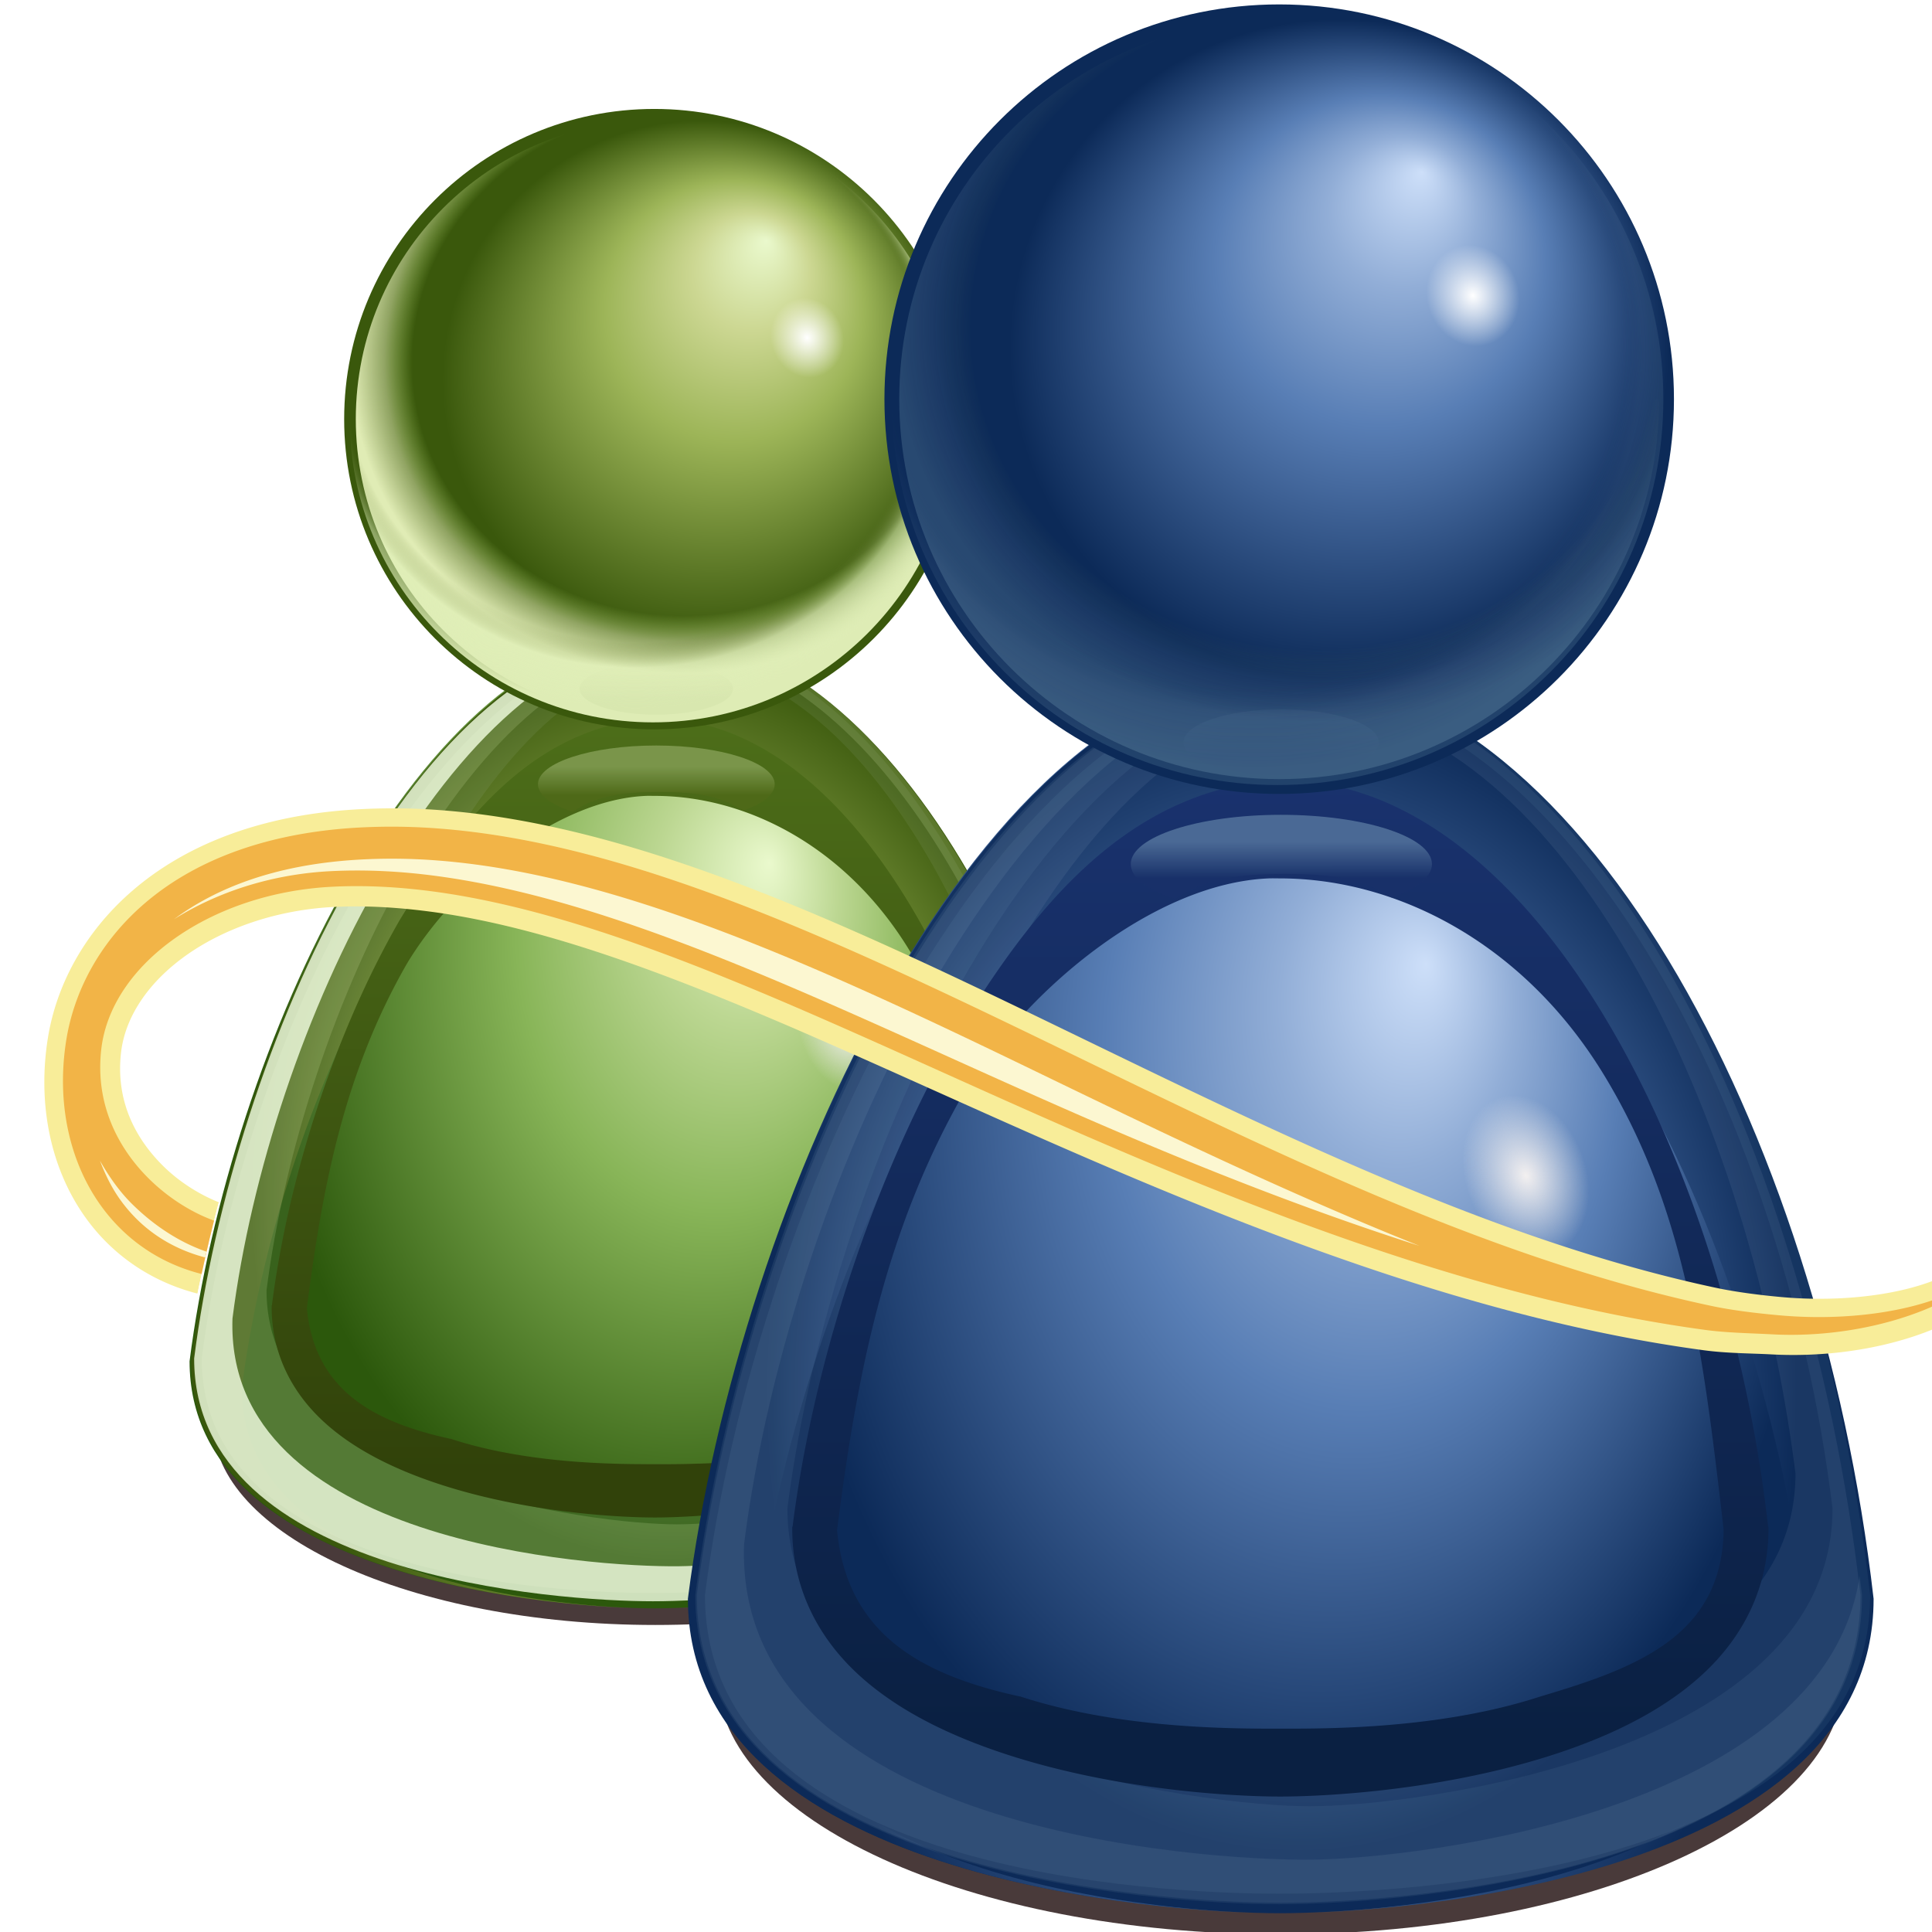 <svg height="128" width="128" xmlns="http://www.w3.org/2000/svg" xmlns:xlink="http://www.w3.org/1999/xlink"><defs><radialGradient id="e" cx="65.092" cy="72.806" fx="74.383" fy="63.986" gradientTransform="matrix(.886 0 0 1.235 7.386 -16.106)" gradientUnits="userSpaceOnUse" r="37.246"><stop offset="0" stop-color="#eaf9cd"/><stop offset=".227" stop-color="#bcd792"/><stop offset=".5" stop-color="#88b558"/><stop offset="1" stop-color="#2c580c"/></radialGradient><radialGradient id="g" cx="64.195" cy="79.678" gradientTransform="matrix(.859 0 0 1.254 -118.1 -11.053)" gradientUnits="userSpaceOnUse" r="37.246" xlink:href="#b"/><radialGradient id="o" cx="62.595" cy="33.484" fx="68.873" fy="20.031" gradientUnits="userSpaceOnUse" r="25.032" xlink:href="#b"/><radialGradient id="p" cx="76.612" cy="25.895" gradientUnits="userSpaceOnUse" r="3.891"><stop offset="0" stop-color="#fff"/><stop offset="1" stop-color="#fff" stop-opacity="0"/></radialGradient><radialGradient id="r" cx="59.612" cy="32.668" gradientTransform="matrix(1.073 0 0 1.002 -3.09 -.946)" gradientUnits="userSpaceOnUse" r="29.959"><stop offset="0" stop-color="#fff" stop-opacity="0"/><stop offset=".5" stop-color="#f2efef" stop-opacity="0"/><stop offset=".815" stop-color="#d2fc84" stop-opacity="0"/><stop offset=".898" stop-color="#e7f0b9" stop-opacity=".498"/><stop offset="1" stop-color="#e0ecb5"/></radialGradient><radialGradient id="t" cx="55.369" cy="36.077" fx="54.839" fy="18.271" gradientTransform="matrix(1.073 0 0 1.002 -3.09 -.946)" gradientUnits="userSpaceOnUse" r="29.959"><stop offset="0" stop-color="#fff" stop-opacity="0"/><stop offset=".5" stop-color="#f2efef" stop-opacity="0"/><stop offset=".867" stop-color="#4f6719" stop-opacity="0"/><stop offset=".918" stop-color="#dff0b9" stop-opacity=".498"/><stop offset="1" stop-color="#deecb5"/></radialGradient><radialGradient id="u" cx="78.625" cy="73.795" gradientTransform="matrix(1 0 0 1.455 0 -33.543)" gradientUnits="userSpaceOnUse" r="2.952"><stop offset="0" stop-color="#f3f0f0"/><stop offset="1" stop-color="#f3f0f0" stop-opacity="0"/></radialGradient><radialGradient id="A" cx="65.092" cy="72.806" fx="74.383" fy="63.986" gradientTransform="matrix(.886 0 0 1.235 7.386 -16.106)" gradientUnits="userSpaceOnUse" r="37.246" xlink:href="#c"/><radialGradient id="B" cx="64.195" cy="79.678" gradientTransform="matrix(.859 0 0 1.254 -118.1 -11.053)" gradientUnits="userSpaceOnUse" r="37.246" xlink:href="#c"/><radialGradient id="D" cx="62.595" cy="33.484" fx="68.873" fy="20.031" gradientUnits="userSpaceOnUse" r="25.032" xlink:href="#c"/><radialGradient id="E" cx="59.612" cy="32.668" gradientTransform="matrix(1.073 0 0 1.002 -3.09 -.946)" gradientUnits="userSpaceOnUse" r="29.959"><stop offset="0" stop-color="#fff" stop-opacity="0"/><stop offset=".5" stop-color="#f2efef" stop-opacity="0"/><stop offset=".815" stop-color="#d2fc84" stop-opacity="0"/><stop offset=".898" stop-color="#b9d7f0" stop-opacity=".498"/><stop offset="1" stop-color="#b5e5ec"/></radialGradient><radialGradient id="F" cx="55.369" cy="36.077" fx="54.839" fy="18.271" gradientTransform="matrix(1.073 0 0 1.002 -3.09 -.946)" gradientUnits="userSpaceOnUse" r="29.959"><stop offset="0" stop-color="#fff" stop-opacity="0"/><stop offset=".5" stop-color="#f2efef" stop-opacity="0"/><stop offset=".867" stop-color="#193767" stop-opacity="0"/><stop offset=".918" stop-color="#b9d7f0" stop-opacity=".498"/><stop offset="1" stop-color="#b5e5ec"/></radialGradient><filter id="z" height="1.543" width="1.175" x="-.088" y="-.271"><feGaussianBlur stdDeviation=".607"/></filter><filter id="x" height="1.338" width="1.098" x="-.049" y="-.169"><feGaussianBlur stdDeviation=".381"/></filter><filter id="l"><feGaussianBlur stdDeviation="1.158"/></filter><filter id="d" height="1.322" width="1.107" x="-.054" y="-.161"><feGaussianBlur stdDeviation="1.872"/></filter><filter id="v"><feGaussianBlur stdDeviation=".106"/></filter><filter id="k"><feGaussianBlur stdDeviation="1.952"/></filter><filter id="j"><feGaussianBlur stdDeviation=".976"/></filter><filter id="h"><feGaussianBlur stdDeviation="2.999"/></filter><filter id="n"><feGaussianBlur stdDeviation="1.191"/></filter><filter id="s"><feGaussianBlur stdDeviation="1.309"/></filter><filter id="K"><feGaussianBlur stdDeviation=".913"/></filter><filter id="J" height="1.361" width="1.1" x="-.05" y="-.181"><feGaussianBlur stdDeviation="5.02"/></filter><linearGradient id="b"><stop offset="0" stop-color="#eaf9cd"/><stop offset=".227" stop-color="#ccd792"/><stop offset=".5" stop-color="#9db558"/><stop offset="1" stop-color="#3a580c"/></linearGradient><linearGradient id="c"><stop offset="0" stop-color="#cddff9"/><stop offset=".227" stop-color="#92aed7"/><stop offset=".5" stop-color="#587eb5"/><stop offset="1" stop-color="#0c2a58"/></linearGradient><linearGradient id="a"><stop offset="0" stop-color="#f7f4f4"/><stop offset="1" stop-color="#5c4a4a"/></linearGradient><linearGradient id="m" gradientUnits="userSpaceOnUse" x1="75.631" x2="75.631" y1="115.035" y2="36.603"><stop offset="0" stop-color="#31420a"/><stop offset="1" stop-color="#50731b"/></linearGradient><linearGradient id="w" gradientTransform="matrix(1.124 0 0 1.18 -6.864 .872)" gradientUnits="userSpaceOnUse" x1="63.062" x2="63.061" y1="48.772" y2="46.803"><stop offset="0" stop-color="#586918"/><stop offset="1" stop-color="#daebb4"/></linearGradient><linearGradient id="y" gradientUnits="userSpaceOnUse" x1="63.061" x2="63.061" y1="49.137" y2="46.289"><stop offset="0" stop-color="#61873a"/><stop offset="1" stop-color="#cfd8a0"/></linearGradient><linearGradient id="C" gradientUnits="userSpaceOnUse" x1="75.631" x2="75.631" y1="115.035" y2="36.603"><stop offset="0" stop-color="#0a2042"/><stop offset="1" stop-color="#1b3473"/></linearGradient><linearGradient id="G" gradientTransform="matrix(1.124 0 0 1.18 -6.864 .872)" gradientUnits="userSpaceOnUse" x1="63.062" x2="63.061" y1="48.772" y2="46.803"><stop offset="0" stop-color="#183069"/><stop offset="1" stop-color="#b4dfeb"/></linearGradient><linearGradient id="H" gradientUnits="userSpaceOnUse" x1="63.061" x2="63.061" y1="49.137" y2="46.289"><stop offset="0" stop-color="#3a5787"/><stop offset="1" stop-color="#a0c3d8"/></linearGradient><clipPath id="i"><path d="M212.537 102.633c0 18.646 29.363 20.996 36.722 20.996h.007c7.344 0 36.764-2.35 36.764-20.996-3.333-31.319-18.375-61.79-36.775-61.79-18.557 0-33.58 35.275-36.718 61.79z"/></clipPath><clipPath id="f"><path d="M-99.715 102.633c0 18.646 29.362 20.996 36.721 20.996h.007c7.345 0 36.765-2.35 36.765-20.996-3.334-31.319-18.375-61.79-36.775-61.79-18.558 0-33.58 35.275-36.718 61.79z"/></clipPath><clipPath id="q"><path d="M88 37.28a29.959 29.959 0 1 1-59.917 0 29.959 29.959 0 1 1 59.917 0z"/></clipPath><clipPath id="I"><path d="M246.82 128.986 226.826 238.49 136.639 70.662 278.904 5.637 508.612 75.28l-11.233 64.588-48.862 62.341-192.5-104.393c-4.27 10.075-7.012 20.124-9.197 31.17z"/></clipPath></defs><path d="M138.513-135.316v-.817z" fill="#fff" fill-opacity=".757"/><path d="M105.727 108.41c0 7.707-18.742 13.955-41.861 13.955-23.12 0-41.862-6.248-41.862-13.954 0-7.707 18.742-13.954 41.862-13.954s41.861 6.247 41.861 13.954z" fill="#493a3a" filter="url(#d)" transform="matrix(.7 0 0 .96 -1.289 -9.812)"/><g fill-rule="evenodd"><path d="M26.03 103.546c0 17.887 30.3 20.141 37.892 20.141h.008c7.578 0 37.936-2.254 37.936-20.141-3.44-30.044-18.96-59.273-37.947-59.273-19.149 0-34.65 33.837-37.888 59.273z" fill="url(#e)" transform="matrix(.813 0 0 .813 -8.603 5.999)"/><path clip-path="url(#f)" d="M-63 36.344c-19.566 0-35.41 37.2-38.719 65.156 0 18.431 27.206 21.75 37 22.094-8.487-.34-31-3.265-31-18.688C-92.922 81.274-79.539 49.844-63 49.844c16.4 0 29.81 27.148 32.781 55.062 0 15.44-22.601 18.353-31.062 18.688 9.788-.344 37.062-3.663 37.062-22.094C-27.733 68.479-43.599 36.344-63 36.344z" fill="url(#g)" filter="url(#h)" transform="matrix(.839 0 0 .78 96.329 10.14)"/><g clip-path="url(#i)" transform="matrix(.839 0 0 .78 -165.75 10.062)"><path d="M197.935 41.257c-19.099 0-34.346 35.892-37.575 63.18 0 19.19 29.795 21.181 37.368 21.181h.032c7.558 0 37.09-1.99 37.09-21.18-3.431-32.233-17.978-63.181-36.915-63.181zm2.094 2.156c14.86.568 27.52 25.914 30.664 52.65 0 16.017-24.562 17.618-30.871 17.618-6.321 0-31.118 1.342-31.118-14.676 2.695-22.777 15.383-55.592 31.325-55.592z" fill="#eafafe" filter="url(#j)" opacity=".257" transform="matrix(.969 0 0 .969 57.598 1.287)"/><path d="M198.967 41.36c-19.098 0-34.861 35.789-38.09 63.078 0 19.19 29.175 20.56 36.748 20.56h.031c7.559 0 37.813-1.37 37.813-20.56-3.43-32.233-17.564-63.078-36.502-63.078zm.937.962c15.753 1 29.934 27.818 33.158 56.147 0 16.978-26.78 20.51-33.468 20.51-6.7 0-33.438-3.532-33.438-20.51 2.857-24.144 16.85-56.147 33.748-56.147z" fill="#e7f8bd" filter="url(#k)" opacity=".401" transform="matrix(.969 0 0 .969 57.598 1.287)"/><path d="M197.625 41.36c-19.099 0-34.139 35.789-37.368 63.078 0 19.19 29.795 21.283 37.368 21.283h.031c7.559 0 37.297-2.093 37.297-21.284-.047-.436-.106-.876-.157-1.312-2.213 16.126-28.06 19.447-35.077 19.527-7.017.08-36.961-2.021-36.338-21.715 2.993-25.296 17.734-58.244 35.307-59.514-.351-.022-.71-.063-1.063-.063z" fill="#f4ffe4" fill-opacity=".797" filter="url(#l)" transform="matrix(.969 0 0 .969 57.598 1.287)"/></g><path d="M64 45.281c-5.384.33-9.668 2.877-13.219 6.407S44.424 59.73 42 64.03c-5.652 10.604-9.57 23.942-10.938 35.5a.064.064 0 0 1 0 .031l-.03.063v.094c0 4.39 1.782 7.963 4.468 10.625s6.264 4.483 9.938 5.781c7.347 2.596 15.249 3.094 18.562 3.094h.031c3.308 0 11.236-.498 18.594-3.094 3.679-1.298 7.246-3.119 9.938-5.781 2.69-2.662 4.468-6.235 4.468-10.625v-.094L97 99.562a.064.064 0 0 1 0-.03c-1.448-13.6-5.413-26.98-11.094-37.094C80.226 52.322 72.716 45.28 64 45.28zm-.75 7.165c.251-.01.5 0 .75 0 7.954 0 16.548 4.745 21.969 14.398 5.408 9.63 6.619 19.771 8.031 32.969.004.034 0 .055 0 .062-.066 3.882-1.58 6.396-3.875 8.188s-5.351 2.868-8.5 3.874c-6.818 2.405-14.617 2.344-17.594 2.344H64c-2.979 0-10.762.051-17.563-2.344-.01-.001-.02.003-.03 0-3.38-.79-6.312-1.95-8.47-3.843-2.163-1.9-3.555-4.553-3.874-8.25C35.388 88.709 37.237 78.165 42.656 68c4.108-7.388 12.808-15.215 20.594-15.554z" fill="url(#m)" filter="url(#n)" transform="matrix(.77 0 0 .716 -5.898 15.178)"/></g><path d="M88 37.28c0 16.545-13.413 29.958-29.959 29.958-16.545 0-29.958-13.413-29.958-29.959S41.496 7.32 58.04 7.32C74.587 7.32 88 20.733 88 37.28z" fill="url(#o)" transform="matrix(.686 0 0 .686 3.537 2.196)"/><path d="M80.503 25.895a3.891 3.891 0 1 1-7.782 0 3.891 3.891 0 0 1 7.782 0z" fill="url(#p)" transform="matrix(.581 -.206 .23 .647 3.008 21.409)"/><path clip-path="url(#q)" d="M86.876 37.28c0 15.924-12.91 28.834-28.835 28.834s-28.834-12.91-28.834-28.835S42.117 8.445 58.04 8.445l.32.001-.32 28.833z" fill="url(#r)" filter="url(#s)" transform="matrix(.686 0 0 .686 3.537 2.196)"/><path clip-path="url(#q)" d="M87.326 37.28c0 16.172-13.111 29.283-29.285 29.283-16.173 0-29.284-13.11-29.284-29.284S41.868 7.995 58.041 7.995c16.174 0 29.285 13.11 29.285 29.284z" fill="url(#t)" filter="url(#s)" transform="matrix(.686 0 0 .686 3.447 2.196)"/><path d="M81.577 73.795c0 2.37-1.322 4.293-2.952 4.293s-2.952-1.922-2.952-4.293 1.322-4.294 2.952-4.294 2.952 1.922 2.952 4.294z" fill="url(#u)" filter="url(#v)" transform="matrix(1.031 -.274 .294 .958 -46.633 18.976)"/><path d="M64.031 54.375c-5.163 0-9.343 1.409-9.344 3.156 0 .874 1.057 1.677 2.75 2.25 1.908-1.395 4.27-1.618 6.813-1.618 2.486 0 4.772.185 6.656 1.525 1.536-.565 2.5-1.33 2.5-2.157 0-1.747-4.211-3.156-9.375-3.156z" fill="url(#w)" filter="url(#x)" opacity=".569" transform="matrix(.838 0 0 .813 -10.187 5.185)"/><path d="M71.38 48.034c0 1.482-3.725 2.683-8.32 2.683s-8.318-1.201-8.318-2.683 3.725-2.684 8.319-2.684 8.318 1.202 8.318 2.684z" fill="url(#y)" filter="url(#z)" opacity=".223" transform="matrix(.611 0 0 .641 4.95 14.84)"/><path d="M105.727 108.41c0 7.707-18.742 13.955-41.861 13.955-23.12 0-41.862-6.248-41.862-13.954 0-7.707 18.742-13.954 41.862-13.954s41.861 6.247 41.861 13.954z" fill="#493a3a" filter="url(#d)" transform="matrix(.891 0 0 1.222 27.94 -21.376)"/><g fill-rule="evenodd"><path d="M26.03 103.546c0 17.887 30.3 20.141 37.892 20.141h.008c7.578 0 37.936-2.254 37.936-20.141-3.44-30.044-18.96-59.273-37.947-59.273-19.149 0-34.65 33.837-37.888 59.273z" fill="url(#A)" transform="translate(18.634 -1.26) scale(1.035)"/><path clip-path="url(#f)" d="M-63 36.344c-19.566 0-35.41 37.2-38.719 65.156 0 18.431 27.206 21.75 37 22.094-8.487-.34-31-3.265-31-18.688C-92.922 81.274-79.539 49.844-63 49.844c16.4 0 29.81 27.148 32.781 55.062 0 15.44-22.601 18.353-31.062 18.688 9.788-.344 37.062-3.663 37.062-22.094C-27.733 68.479-43.599 36.344-63 36.344z" fill="url(#B)" filter="url(#h)" transform="matrix(1.068 0 0 .993 152.136 4.01)"/><g clip-path="url(#i)" transform="matrix(1.068 0 0 .993 -181.3 3.91)"><path d="M197.935 41.257c-19.099 0-34.346 35.892-37.575 63.18 0 19.19 29.795 21.181 37.368 21.181h.032c7.558 0 37.09-1.99 37.09-21.18-3.431-32.233-17.978-63.181-36.915-63.181zm2.094 2.156c14.86.568 27.52 25.914 30.664 52.65 0 16.017-24.562 17.618-30.871 17.618-6.321 0-31.118 1.342-31.118-14.676 2.695-22.777 15.383-55.592 31.325-55.592z" fill="#eafafe" filter="url(#j)" opacity=".257" transform="matrix(.969 0 0 .969 57.598 1.287)"/><path d="M198.967 41.36c-19.098 0-34.861 35.789-38.09 63.078 0 19.19 29.175 20.56 36.748 20.56h.031c7.559 0 37.813-1.37 37.813-20.56-3.43-32.233-17.564-63.078-36.502-63.078zm.937.962c15.753 1 29.934 27.818 33.158 56.147 0 16.978-26.78 20.51-33.468 20.51-6.7 0-33.438-3.532-33.438-20.51 2.857-24.144 16.85-56.147 33.748-56.147z" fill="#bdf2f8" filter="url(#k)" opacity=".235" transform="matrix(.969 0 0 .969 57.598 1.287)"/><path d="M197.625 41.36c-19.099 0-34.139 35.789-37.368 63.078 0 19.19 29.795 21.283 37.368 21.283h.031c7.559 0 37.297-2.093 37.297-21.284-.047-.436-.106-.876-.157-1.312-2.213 16.126-28.06 19.447-35.077 19.527-7.017.08-36.961-2.021-36.338-21.715 2.993-25.296 17.734-58.244 35.307-59.514-.351-.022-.71-.063-1.063-.063z" fill="#e4feff" fill-opacity=".797" filter="url(#l)" opacity=".288" transform="matrix(.969 0 0 .969 57.598 1.287)"/></g><path d="M64 45.281c-5.384.33-9.668 2.877-13.219 6.407S44.424 59.73 42 64.03c-5.652 10.604-9.57 23.942-10.938 35.5a.064.064 0 0 1 0 .031l-.03.063v.094c0 4.39 1.782 7.963 4.468 10.625s6.264 4.483 9.938 5.781c7.347 2.596 15.249 3.094 18.562 3.094h.031c3.308 0 11.236-.498 18.594-3.094 3.679-1.298 7.246-3.119 9.938-5.781 2.69-2.662 4.468-6.235 4.468-10.625v-.094L97 99.562a.064.064 0 0 1 0-.03c-1.448-13.6-5.413-26.98-11.094-37.094C80.226 52.322 72.716 45.28 64 45.28zm-.75 7.165c.251-.01.5 0 .75 0 7.954 0 16.548 4.745 21.969 14.398 5.408 9.63 6.619 19.771 8.031 32.969.004.034 0 .055 0 .062-.066 3.882-1.58 6.396-3.875 8.188s-5.351 2.868-8.5 3.874c-6.818 2.405-14.617 2.344-17.594 2.344H64c-2.979 0-10.762.051-17.563-2.344-.01-.001-.02.003-.03 0-3.38-.79-6.312-1.95-8.47-3.843-2.163-1.9-3.555-4.553-3.874-8.25C35.388 88.709 37.237 78.165 42.656 68c4.108-7.388 12.808-15.215 20.594-15.554z" fill="url(#C)" filter="url(#n)" transform="matrix(.98 0 0 .911 22.076 10.418)"/></g><path d="M88 37.28c0 16.545-13.413 29.958-29.959 29.958-16.545 0-29.958-13.413-29.958-29.959S41.496 7.32 58.04 7.32C74.587 7.32 88 20.733 88 37.28z" fill="url(#D)" transform="matrix(.873 0 0 .873 34.08 -6.098)"/><path d="M80.503 25.895a3.891 3.891 0 1 1-7.782 0 3.891 3.891 0 0 1 7.782 0z" fill="url(#p)" transform="matrix(.739 -.262 .292 .823 33.407 18.346)"/><path clip-path="url(#q)" d="M86.876 37.28c0 15.924-12.91 28.834-28.835 28.834s-28.834-12.91-28.834-28.835S42.117 8.445 58.04 8.445l.32.001-.32 28.833z" fill="url(#E)" filter="url(#s)" opacity=".407" transform="matrix(.873 0 0 .873 34.08 -6.098)"/><path clip-path="url(#q)" d="M87.326 37.28c0 16.172-13.111 29.283-29.285 29.283-16.173 0-29.284-13.11-29.284-29.284S41.868 7.995 58.041 7.995c16.174 0 29.285 13.11 29.285 29.284z" fill="url(#F)" filter="url(#s)" opacity=".354" transform="matrix(.873 0 0 .873 33.965 -6.098)"/><path d="M81.577 73.795c0 2.37-1.322 4.293-2.952 4.293s-2.952-1.922-2.952-4.293 1.322-4.294 2.952-4.294 2.952 1.922 2.952 4.294z" fill="url(#u)" filter="url(#v)" transform="matrix(1.312 -.348 .375 1.219 -29.75 15.25)"/><path d="M64.031 54.375c-5.163 0-9.343 1.409-9.344 3.156 0 .874 1.057 1.677 2.75 2.25 1.908-1.395 4.27-1.618 6.813-1.618 2.486 0 4.772.185 6.656 1.525 1.536-.565 2.5-1.33 2.5-2.157 0-1.747-4.211-3.156-9.375-3.156z" fill="url(#G)" filter="url(#x)" opacity=".569" transform="matrix(1.066 0 0 1.035 16.62 -2.295)"/><path d="M71.38 48.034c0 1.482-3.725 2.683-8.32 2.683s-8.318-1.201-8.318-2.683 3.725-2.684 8.319-2.684 8.318 1.202 8.318 2.684z" fill="url(#H)" filter="url(#z)" opacity=".223" transform="matrix(.777 0 0 .816 35.877 9.989)"/><g clip-path="url(#I)" transform="matrix(.543 0 0 .543 -121.108 16.509)"><path d="M439.719 252.781c-23.84 1.558-35.229 15.307-37.219 27.938-1.272 8.072.356 15.868 4.563 21.781s11.031 9.851 19.5 10.156a2.355 2.355 0 0 0 2.437-2.344v-6.468a2.355 2.355 0 0 0-2.313-2.344c-2.154-.035-6.688-1.86-10.093-5.219s-5.843-7.98-5.156-13.875c.51-4.388 3.383-8.635 8.03-11.906s11.01-5.5 17.97-5.844c3.76-.185 7.643.036 11.656.563 22.609 2.969 49.046 16.54 78.125 29.187 24.64 10.717 51.065 20.809 77.375 24.344 2.782.374 5.748.367 8.218.5 11.904.64 24.465-3.045 30.032-10.469a2.355 2.355 0 0 0-3.75-2.844c-1.774 2.313-5.392 4.268-9.969 5.375s-10.017 1.409-15.156.938c-2.593-.237-5.476-.601-7.938-1.125-27.332-5.817-54.53-19.398-80.687-32.063s-51.264-24.445-74.969-26.218a76.219 76.219 0 0 0-10.656-.063z" fill="#f8ed99" filter="url(#J)" transform="translate(-173.633 -184.401)"/><path d="M467.248 122.862c-4.684 6.246-16.748 10.145-28.022 9.538-2.555-.137-5.47-.18-8.028-.524-25.929-3.485-52.197-13.47-76.767-24.157-28.988-12.607-55.456-26.319-78.738-29.376-4.13-.542-8.16-.75-12.085-.555-14.77.729-26.998 9.374-28.214 19.805-1.558 13.374 11.24 21.613 17.548 21.717v6.476c-15.604-.562-24.206-14.156-21.832-29.22 1.821-11.558 12.045-24.455 35.057-25.959a73.768 73.768 0 0 1 10.32.074c46.093 3.449 99.83 46.436 155.33 58.248 2.614.557 5.576.901 8.22 1.143 10.758.986 22.638-1.248 27.21-7.21z" fill="#f2b447"/><path d="M440.063 258.031c-9.906.647-16.999 3.476-22.094 7.25 5.344-3.352 11.951-5.517 19.187-5.875 4.13-.204 8.35.001 12.625.563 24.115 3.166 50.658 17.035 79.531 29.594 13.2 5.74 26.858 11.162 40.625 15.562-15.998-6.385-31.689-13.96-46.875-21.313-26.11-12.642-50.862-24.055-73.093-25.718a70.747 70.747 0 0 0-9.906-.063zm-31.125 36.688c.643 1.7 1.43 3.302 2.437 4.719 2.802 3.939 6.96 6.615 12.375 7.53v-.624c-3.637-.821-7.495-2.979-10.875-6.313-1.513-1.492-2.813-3.323-3.938-5.312z" fill="#fcf7d1" filter="url(#K)" transform="translate(-173.714 -183.52)"/></g></svg>